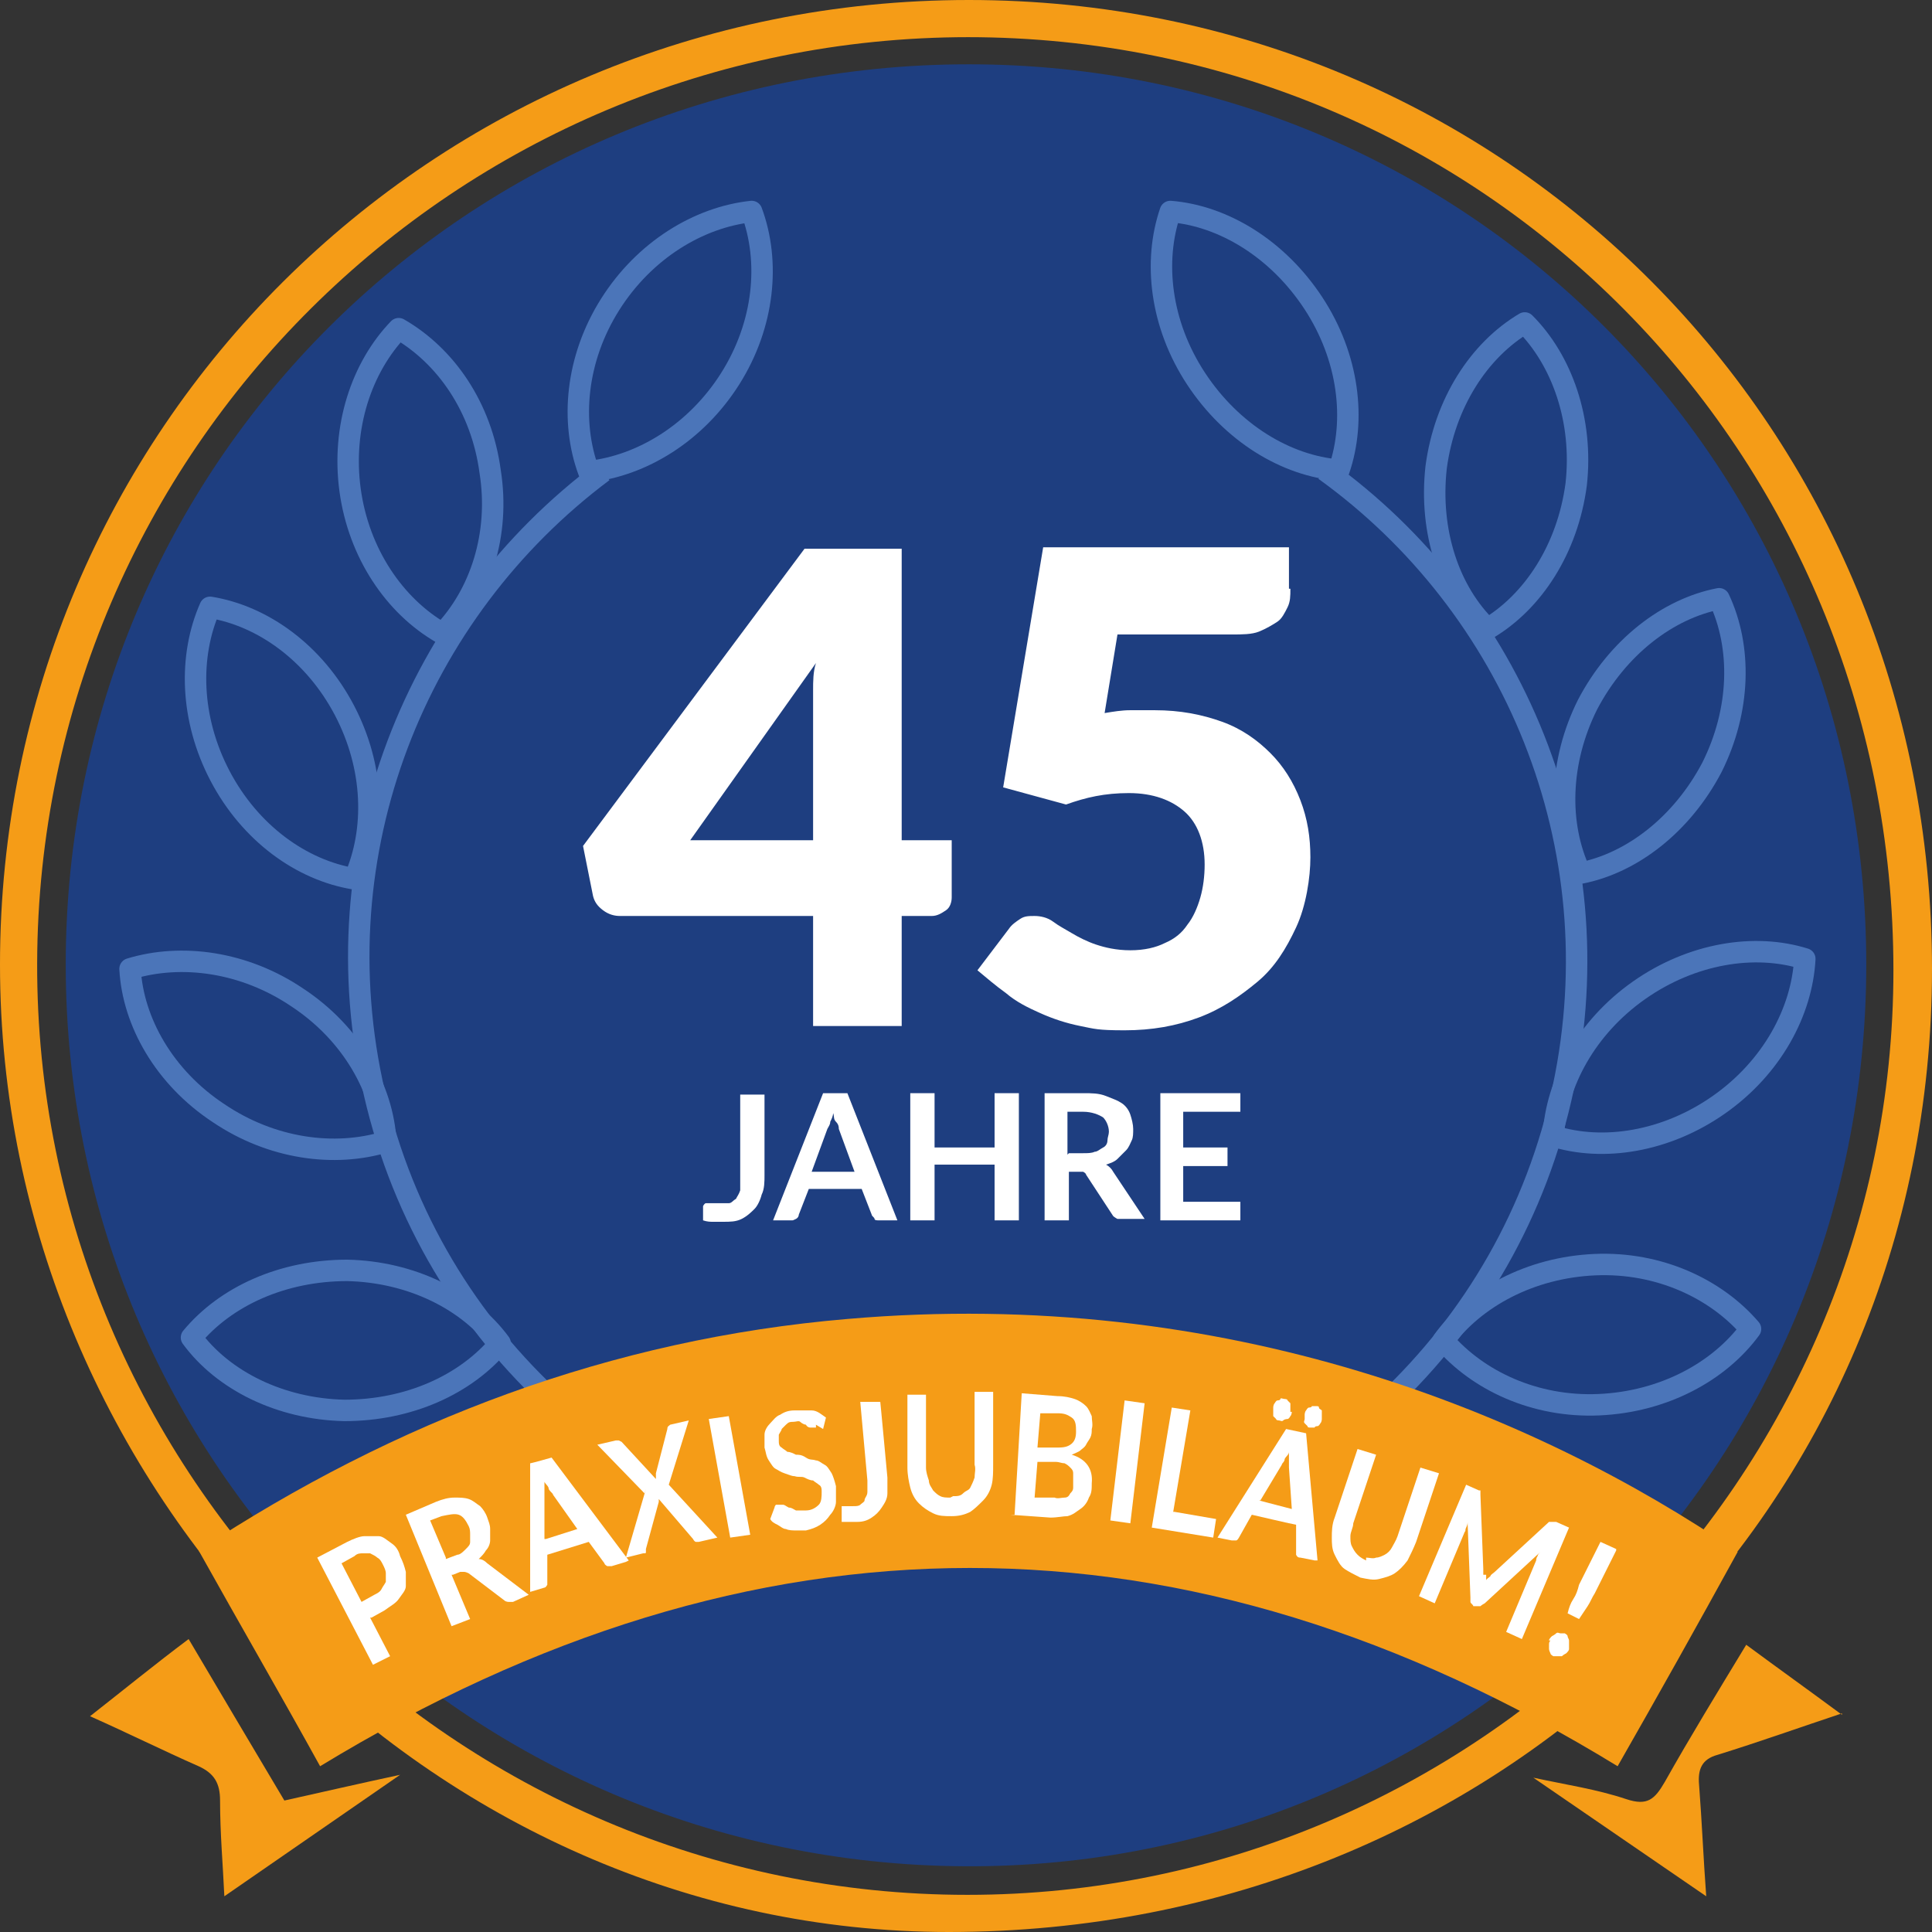 <?xml version="1.0" encoding="UTF-8"?>
<svg xmlns="http://www.w3.org/2000/svg" version="1.1" viewBox="0 0 135.2 135.2">
  <rect x="0" y="0" width="135.2" height="135.2" fill="#333333" stroke="none"/>
  <defs>
    <style>
      .cls-1 {
        fill: #fff;
      }

      .cls-2, .cls-3 {
        fill: none;
      }

      .cls-4 {
        fill: #f59c17;
      }

      .cls-5 {
        fill: #1e3e80;
      }

      .cls-3 {
        stroke: #4b75b9;
        stroke-linejoin: round;
        stroke-width: 1.5px;
      }
    </style>
  </defs>
  <!-- Generator: Adobe Illustrator 28.6.0, SVG Export Plug-In . SVG Version: 1.2.0 Build 709)  -->
  <g>
    <g id="Ebene_1">
      <g>
        <path class="cls-2" d="M67.8,2.6c36,0,64.8,29,64.8,65.3,0,35.6-29.2,64.7-64.8,64.7-35.9,0-65.2-29.4-65.1-65.2C2.7,31.6,31.9,2.6,67.8,2.6ZM67.8,4.5C32.7,4.5,4.6,32.5,4.6,67.6c0,34.9,28,62.9,62.9,63.1,34.9.2,63.2-28.1,63.1-63.1,0-35-27.9-63-62.8-63h0Z"/>
        <path class="cls-4" d="M67.8,0c37.6,0,67.4,30,67.4,67.8,0,37.9-30.2,67.4-68.8,67.4C30.2,135.2,0,104.3,0,67.5,0,30.1,30.2,0,67.8,0ZM67.8,2.6C31.9,2.6,2.7,31.6,2.6,67.4c-.1,35.8,29.2,65.2,65.1,65.2,35.6,0,64.8-29.1,64.8-64.7,0-36.3-28.7-65.3-64.8-65.3Z"/>
        <path class="cls-5" d="M67.8,4.5c34.9,0,62.8,28,62.8,63,0,35.1-28.2,63.3-63.1,63.1-34.9-.2-62.9-28.2-62.9-63.1C4.6,32.5,32.7,4.5,67.8,4.5h0ZM72.7,104c.1,0,.2,0,.3,0"/>
      </g>
      <g>
        <path class="cls-3" d="M42.2,33c-13.1,9.8-19.9,26.6-16,43.5,4,17.4,18.3,29.8,35,32.4"/>
        <path class="cls-3" d="M92.7,32.9c13.2,9.5,20.3,26.2,16.7,43.2-3.7,17.5-17.8,30.2-34.4,33"/>
        <path class="cls-4" d="M121.6,108.6c-2.8,5.1-5.6,10.1-8.4,15-30.2-18.5-60.4-18.5-90.8,0-2.7-4.9-5.6-9.9-8.5-15.1,13.8-9.1,28.9-14.8,45.4-16.2,26.5-2.3,48.1,6.6,62.3,16.3Z"/>
        <path class="cls-4" d="M13.2,114.7c2.3,3.9,4.5,7.6,6.7,11.3,2.7-.6,5.3-1.2,8.1-1.8-4.2,2.9-8.1,5.6-12.3,8.5-.1-2.2-.3-4.4-.3-6.7,0-1.2-.4-1.9-1.5-2.4-2.5-1.1-4.9-2.3-7.6-3.5,2.3-1.8,4.5-3.6,6.9-5.4h0Z"/>
        <path class="cls-4" d="M128.9,119.9c-3,1-5.8,2-8.7,2.9-1.1.3-1.4,1-1.3,2.1.2,2.6.3,5.1.5,7.8-4.1-2.8-8-5.5-12.1-8.3,2.3.5,4.4.8,6.5,1.5,1.5.5,2,0,2.7-1.2,1.8-3.2,3.7-6.3,5.7-9.6,2.3,1.7,4.4,3.2,6.7,4.9Z"/>
        <g>
          <path class="cls-1" d="M25.9,113.2l1.4,2.7-1.2.6-3.9-7.5,2.1-1.1c.4-.2.9-.4,1.2-.4s.7,0,1,0c.3,0,.6.3.9.5s.5.5.6.9c.2.4.3.7.4,1.1,0,.4,0,.7,0,1s-.3.6-.5.9-.6.5-1,.8l-.9.5h0ZM25.3,112.1l.9-.5c.2-.1.4-.2.5-.4.1-.2.2-.3.3-.5,0-.2,0-.4,0-.6,0-.2-.1-.4-.2-.6-.1-.2-.2-.4-.4-.5-.1-.1-.3-.2-.5-.3-.2,0-.4,0-.5,0-.2,0-.4,0-.6.2l-.9.5,1.4,2.7h0Z"/>
          <path class="cls-1" d="M31.6,110.2l1.3,3.1-1.3.5-3.2-7.8,2.1-.9c.5-.2.9-.3,1.3-.3.4,0,.7,0,1,.1.3.1.5.3.8.5.2.2.4.5.5.8.1.3.2.5.2.8s0,.5,0,.8c0,.2-.1.5-.3.7-.1.2-.3.4-.5.6.2,0,.4.1.6.3l2.9,2.2-1.1.5c-.1,0-.2,0-.3,0,0,0-.2,0-.3-.1l-2.5-1.9c0,0-.2-.1-.3-.1,0,0-.2,0-.3,0l-.5.2h0ZM31.2,109.1l.8-.3c.2,0,.4-.2.6-.4s.3-.3.3-.5,0-.3,0-.5,0-.4-.1-.6c-.2-.4-.4-.7-.7-.8-.3-.1-.7,0-1.2.1l-.8.3,1.1,2.6h0Z"/>
          <path class="cls-1" d="M43.8,109.3l-1,.3c-.1,0-.2,0-.3,0,0,0-.2-.1-.2-.2l-1.1-1.5-2.9.9v1.8c0,0,0,.2,0,.3,0,0-.1.2-.2.2l-1,.3v-9c.1,0,1.5-.4,1.5-.4l5.4,7.2h0ZM38.2,107.7l2.2-.7-1.7-2.4c0-.1-.2-.2-.3-.4,0-.2-.2-.3-.3-.5,0,.2,0,.4,0,.6,0,.2,0,.3,0,.5v2.9h0Z"/>
          <path class="cls-1" d="M45.1,104.5l-3.3-3.4,1.3-.3c0,0,.2,0,.2,0s0,0,.2.1l2.4,2.6c0,0,0-.1,0-.2,0,0,0-.1,0-.2l.8-3.1c0-.2.1-.2.2-.3l1.3-.3-1.4,4.5,3.4,3.7-1.3.3c0,0-.2,0-.2,0,0,0-.1,0-.2-.2l-2.4-2.8s0,0,0,.1c0,0,0,0,0,.1l-.9,3.3c0,0,0,.1,0,.2s0,.1-.2.1l-1.2.3,1.4-4.8h0Z"/>
          <path class="cls-1" d="M52.5,107.4l-1.4.2-1.5-8.3,1.4-.2,1.5,8.3Z"/>
          <path class="cls-1" d="M57.1,99.7c0,0,0,.2,0,.2,0,0,0,0-.2,0,0,0-.2,0-.2,0s-.2,0-.3-.2c-.1,0-.3-.1-.4-.2s-.3,0-.5,0c-.2,0-.3,0-.5.2s-.2.2-.3.3c0,.1-.1.2-.2.4,0,.1,0,.3,0,.4,0,.2,0,.4.2.5.1.1.3.2.4.3.2,0,.4.1.6.2.2,0,.4,0,.7.2s.4.1.7.2c.2,0,.4.2.6.3s.3.3.5.6c.1.2.2.5.3.9,0,.4,0,.7,0,1.1,0,.3-.2.7-.4.9-.2.3-.4.5-.7.7-.3.2-.6.3-1,.4-.2,0-.5,0-.7,0-.2,0-.5,0-.7-.1-.2,0-.4-.2-.6-.3-.2-.1-.4-.2-.5-.4l.3-.8c0,0,0-.1.1-.2,0,0,0,0,.2,0,0,0,.2,0,.3,0,.1,0,.2.1.4.2.2,0,.3.1.5.2.2,0,.4,0,.7,0,.4,0,.7-.2.9-.4s.2-.6.2-.9c0-.2,0-.4-.2-.5-.1-.1-.3-.2-.4-.3-.2,0-.4-.1-.6-.2s-.4,0-.7-.1c-.2,0-.4-.1-.7-.2s-.4-.2-.6-.3-.3-.3-.5-.6-.2-.6-.3-.9c0-.3,0-.6,0-.9,0-.3.2-.6.4-.8.2-.2.4-.5.7-.6.3-.2.6-.3,1-.3.4,0,.8,0,1.2,0s.7.3,1,.5l-.2.8h0Z"/>
          <path class="cls-1" d="M62.1,103.2c0,.5,0,.9,0,1.3,0,.4-.2.7-.4,1-.2.3-.4.5-.7.7s-.6.3-1,.3c-.2,0-.4,0-.5,0-.2,0-.4,0-.6,0v-.9c0,0,0-.2,0-.2s.1,0,.2,0c0,0,.1,0,.2,0s.2,0,.4,0c.2,0,.4,0,.5-.1s.3-.2.3-.3c0-.2.2-.3.2-.6s0-.5,0-.8l-.5-5.5h1.4c0-.1.5,5.3.5,5.3h0Z"/>
          <path class="cls-1" d="M66.7,104.7c.3,0,.5,0,.7-.2s.4-.2.5-.4.2-.4.3-.7c0-.3.1-.6,0-.9v-5.1c0,0,1.3,0,1.3,0v5.1c0,.5,0,1-.1,1.4-.1.4-.3.8-.6,1.1-.3.3-.6.6-.9.8-.4.2-.8.3-1.3.3-.5,0-.9,0-1.3-.2s-.7-.4-1-.7c-.3-.3-.5-.7-.6-1.1s-.2-.9-.2-1.4v-5.1c0,0,1.3,0,1.3,0v5.1c0,.3.1.6.2.9,0,.3.2.5.3.7.2.2.3.3.5.4s.4.1.7.1h0Z"/>
          <path class="cls-1" d="M71,106l.5-8.5,2.5.2c.5,0,.9.1,1.2.2.3.1.6.3.8.5s.3.5.4.7c0,.3.1.6,0,.9,0,.2,0,.4-.1.6s-.2.3-.3.5c-.1.2-.3.3-.4.4s-.4.2-.6.3c1,.3,1.5,1,1.4,2,0,.4,0,.7-.2,1-.1.3-.3.6-.6.8s-.5.4-.9.5c-.3,0-.7.1-1.2.1l-2.8-.2h0ZM72.6,102.3l-.2,2.5h1.4c.2.1.5,0,.7,0,.2,0,.3-.1.4-.3.1-.1.2-.2.2-.4,0-.2,0-.3,0-.5,0-.2,0-.3,0-.5,0-.2-.1-.3-.2-.4s-.2-.2-.4-.3c-.2,0-.4-.1-.6-.1,0,0-1.4,0-1.4,0ZM72.7,101.3h1.1c.5,0,.8,0,1.1-.2s.4-.5.4-.9c0-.4,0-.8-.3-1s-.5-.3-1-.3h-1.2c0,0-.2,2.4-.2,2.4h0Z"/>
          <path class="cls-1" d="M79.1,106.6l-1.4-.2,1-8.4,1.4.2-1,8.4Z"/>
          <path class="cls-1" d="M82.2,105.8l2.9.5-.2,1.3-4.3-.7,1.4-8.4,1.3.2-1.2,7.1h0Z"/>
          <path class="cls-1" d="M92,109.2l-1-.2c-.1,0-.2,0-.3-.2,0,0,0-.2,0-.3v-1.8c-.1,0-3.1-.7-3.1-.7l-.9,1.6c0,0-.1.2-.2.2,0,0-.2,0-.3,0l-1-.2,4.8-7.6,1.4.3.8,8.9h0ZM88.1,105l2.3.6-.2-2.9c0-.1,0-.3,0-.5,0-.2,0-.4,0-.6,0,.2-.2.3-.3.5,0,.2-.2.3-.2.4l-1.5,2.5h0ZM90.4,98.8c0,0,0,.2-.1.3,0,0-.1.2-.2.2,0,0-.2,0-.3.1s-.2,0-.3,0c0,0-.2,0-.2-.1,0,0-.1-.1-.2-.2,0,0,0-.2,0-.3s0-.2,0-.3c0,0,0-.2.1-.3,0,0,.1-.2.2-.2,0,0,.2,0,.2-.1s.2,0,.3,0c0,0,.2,0,.2.1,0,0,.1.1.2.2,0,0,0,.2,0,.3,0,0,0,.2,0,.3h0ZM92.5,99.3c0,0,0,.2-.1.3,0,0-.1.2-.2.2,0,0-.2,0-.2.1,0,0-.2,0-.3,0s-.2,0-.2-.1c0,0-.1-.1-.2-.2s0-.2,0-.3c0,0,0-.2,0-.3,0,0,0-.2.1-.3,0,0,.1-.2.2-.2,0,0,.2,0,.2-.1,0,0,.2,0,.3,0s.2,0,.2.1.1.1.2.2c0,0,0,.2,0,.3s0,.2,0,.3h0Z"/>
          <path class="cls-1" d="M95.6,109c.2,0,.5.1.7,0,.2,0,.4-.1.6-.2.2-.1.4-.3.5-.5s.3-.5.4-.8l1.6-4.8,1.3.4-1.6,4.8c-.2.5-.4.9-.6,1.3-.3.4-.6.7-.9.9-.3.2-.7.3-1.1.4s-.8,0-1.3-.1c-.4-.2-.8-.4-1.1-.6s-.5-.6-.7-1c-.2-.4-.2-.8-.2-1.2,0-.4,0-.9.2-1.4l1.6-4.8,1.3.4-1.6,4.8c0,.3-.2.6-.2.9,0,.3,0,.5.1.7s.2.4.4.6c.2.2.4.3.6.4h0Z"/>
          <path class="cls-1" d="M104,110.2c0,.1,0,.3,0,.4,0-.1.2-.2.3-.3,0-.1.2-.2.3-.3l3.8-3.5s0,0,.1,0,0,0,.1,0,0,0,.1,0c0,0,0,0,.2,0l.9.4-3.3,7.8-1.1-.5,2.1-5c0,0,0-.2.1-.3,0-.1.1-.2.2-.3l-3.9,3.6c0,0-.2.1-.3.2,0,0-.2,0-.3,0h-.2c0-.1-.2-.2-.2-.3s0-.2,0-.3l-.2-5.3c0,.1,0,.2-.1.4s0,.2-.1.3l-2.1,5-1.1-.5,3.3-7.8.9.4c0,0,0,0,.1,0s0,0,0,0c0,0,0,0,0,.1,0,0,0,0,0,.2l.2,5.2v.4h0Z"/>
          <path class="cls-1" d="M108.4,114.8c0-.1.1-.2.2-.3,0,0,.2-.1.3-.2s.2,0,.3,0,.2,0,.3,0c0,0,.2.1.2.2s.1.2.1.3,0,.2,0,.3,0,.2,0,.3c0,.1-.1.2-.2.3,0,0-.2.1-.3.2,0,0-.2,0-.3,0-.1,0-.2,0-.3,0,0,0-.2-.1-.2-.2,0,0-.1-.2-.1-.3s0-.2,0-.3,0-.2.1-.3h0ZM113.1,108.5l-1.5,3c-.2.3-.3.6-.5.9s-.4.6-.6.9l-.8-.4c.1-.4.2-.7.4-1s.3-.6.4-1l1.5-3s1.1.5,1.1.5Z"/>
        </g>
        <g>
          <path class="cls-1" d="M53.5,82.2c0,.5,0,1-.2,1.4-.1.4-.3.8-.5,1s-.5.5-.9.7-.8.2-1.3.2-.4,0-.7,0c-.2,0-.4,0-.7-.1v-1c0,0,.1-.2.2-.2s.2,0,.3,0,.2,0,.3,0,.3,0,.4,0,.4,0,.6,0,.3-.2.5-.3c.1-.2.2-.3.3-.6,0-.2,0-.5,0-.9v-5.8h1.7v5.8h0Z"/>
          <path class="cls-1" d="M62.8,85.4h-1.3c-.1,0-.3,0-.3-.1s-.2-.2-.2-.3l-.7-1.8h-3.7l-.7,1.8c0,0,0,.2-.2.3s-.2.1-.3.1h-1.3l3.5-8.9h1.7l3.5,8.9h0ZM57,82h2.8l-1.1-3c0-.1,0-.3-.2-.5s-.1-.4-.2-.6c0,.2-.1.4-.2.6,0,.2-.1.3-.2.5l-1.1,3h0Z"/>
          <path class="cls-1" d="M71.3,85.4h-1.7v-3.9h-4.2v3.9h-1.7v-8.9h1.7v3.8h4.2v-3.8h1.7v8.9Z"/>
          <path class="cls-1" d="M74.8,81.9v3.5h-1.7v-8.9h2.7c.6,0,1.1,0,1.6.2s.8.3,1.1.5c.3.2.5.5.6.8.1.3.2.7.2,1s0,.6-.1.8-.2.5-.4.7c-.2.2-.4.4-.6.6-.2.2-.5.3-.8.4.2.1.4.3.5.5l2.2,3.3h-1.5c-.1,0-.3,0-.4,0,0,0-.2-.1-.3-.2l-1.9-2.9c0-.1-.2-.2-.2-.2s-.2,0-.4,0h-.7,0ZM74.8,80.7h1c.3,0,.6,0,.8-.1.2,0,.4-.2.6-.3.2-.1.3-.3.3-.5s.1-.4.1-.6c0-.4-.2-.8-.4-1-.3-.2-.8-.4-1.4-.4h-1.1v3h0Z"/>
          <path class="cls-1" d="M86.8,76.5v1.3h-4v2.5h3.1v1.3h-3.1v2.5h4v1.3h-5.6v-8.9h5.6Z"/>
        </g>
        <path class="cls-3" d="M41.2,33c3.7-.4,7.5-2.7,9.9-6.5,2.4-3.8,2.8-8.2,1.5-11.7-3.7.4-7.5,2.7-9.9,6.5s-2.8,8.2-1.5,11.7Z"/>
        <path class="cls-3" d="M31,44.3c2.6-2.7,4-6.9,3.3-11.3-.6-4.5-3.1-8.1-6.4-10-2.6,2.7-4,6.9-3.4,11.3s3.1,8.1,6.4,10Z"/>
        <path class="cls-3" d="M24.8,61.5c1.5-3.4,1.4-7.8-.7-11.8s-5.7-6.6-9.4-7.2c-1.5,3.4-1.4,7.8.7,11.8s5.7,6.6,9.4,7.2h0Z"/>
        <path class="cls-3" d="M27,79.9c-.2-3.7-2.4-7.6-6.2-10.1-3.7-2.5-8.1-3.1-11.7-2,.2,3.7,2.4,7.6,6.2,10.1,3.7,2.5,8.1,3.1,11.7,2Z"/>
        <path class="cls-3" d="M35,94c-2.2-3-6.2-5-10.7-5.1-4.5,0-8.5,1.8-10.9,4.7,2.2,3,6.2,5,10.7,5.1,4.5,0,8.5-1.8,10.9-4.7Z"/>
        <path class="cls-3" d="M93.7,32.9c-3.7-.3-7.5-2.6-10-6.4s-3-8.2-1.8-11.7c3.7.3,7.5,2.6,10,6.4s3,8.2,1.8,11.7Z"/>
        <path class="cls-3" d="M104.1,44c-2.7-2.6-4.1-6.8-3.6-11.3.6-4.5,3-8.2,6.2-10.1,2.6,2.6,4.1,6.8,3.6,11.3-.6,4.5-3,8.2-6.2,10.1Z"/>
        <path class="cls-3" d="M110.6,61.1c-1.6-3.4-1.5-7.8.5-11.8,2.1-4,5.6-6.7,9.2-7.4,1.6,3.4,1.5,7.8-.5,11.8-2.1,4-5.6,6.7-9.2,7.4Z"/>
        <path class="cls-3" d="M108.7,79.5c.2-3.7,2.3-7.6,6-10.2,3.7-2.6,8.1-3.3,11.6-2.2-.2,3.7-2.3,7.6-6,10.2-3.7,2.6-8.1,3.3-11.6,2.2h0Z"/>
        <path class="cls-3" d="M101,93.8c2.2-3,6.1-5.1,10.6-5.3,4.5-.2,8.5,1.7,10.9,4.5-2.2,3-6.1,5.1-10.6,5.3-4.5.2-8.5-1.7-10.9-4.5h0Z"/>
        <g>
          <path class="cls-1" d="M63.1,58.8h3.5v4c0,.3-.1.7-.4.9s-.6.4-1,.4h-2.1v7.7h-6.2v-7.7h-13.5c-.4,0-.8-.1-1.2-.4-.4-.3-.6-.6-.7-1l-.7-3.5,15.5-20.8h6.8v20.5h0ZM56.9,50c0-.5,0-1.1,0-1.7,0-.6,0-1.3.2-1.9l-8.8,12.4h8.6v-8.7Z"/>
          <path class="cls-1" d="M90.3,41.2c0,.5,0,.9-.2,1.3-.2.4-.4.8-.7,1s-.8.5-1.3.7-1.2.2-1.9.2h-8l-.9,5.5c.6-.1,1.2-.2,1.8-.2s1.2,0,1.7,0c1.8,0,3.3.3,4.7.8s2.5,1.3,3.4,2.2,1.6,2,2.1,3.3.7,2.6.7,4-.3,3.4-1,4.9-1.5,2.8-2.7,3.8-2.5,1.9-4.1,2.5-3.3.9-5.2.9-2.1-.1-3.1-.3c-1-.2-1.9-.5-2.8-.9-.9-.4-1.7-.8-2.4-1.4-.7-.5-1.4-1.1-2-1.6l2.2-2.9c.2-.3.5-.5.8-.7.3-.2.6-.2,1-.2s.9.1,1.3.4.8.5,1.3.8,1.1.6,1.7.8,1.4.4,2.4.4,1.8-.2,2.4-.5c.7-.3,1.2-.7,1.6-1.3.4-.5.7-1.2.9-1.9s.3-1.5.3-2.3c0-1.6-.5-2.9-1.4-3.7s-2.2-1.3-3.9-1.3-3,.3-4.4.8l-4.4-1.2,2.8-16.8h17.2v2.9h0Z"/>
        </g>
      </g>
    </g>
  </g>
</svg>